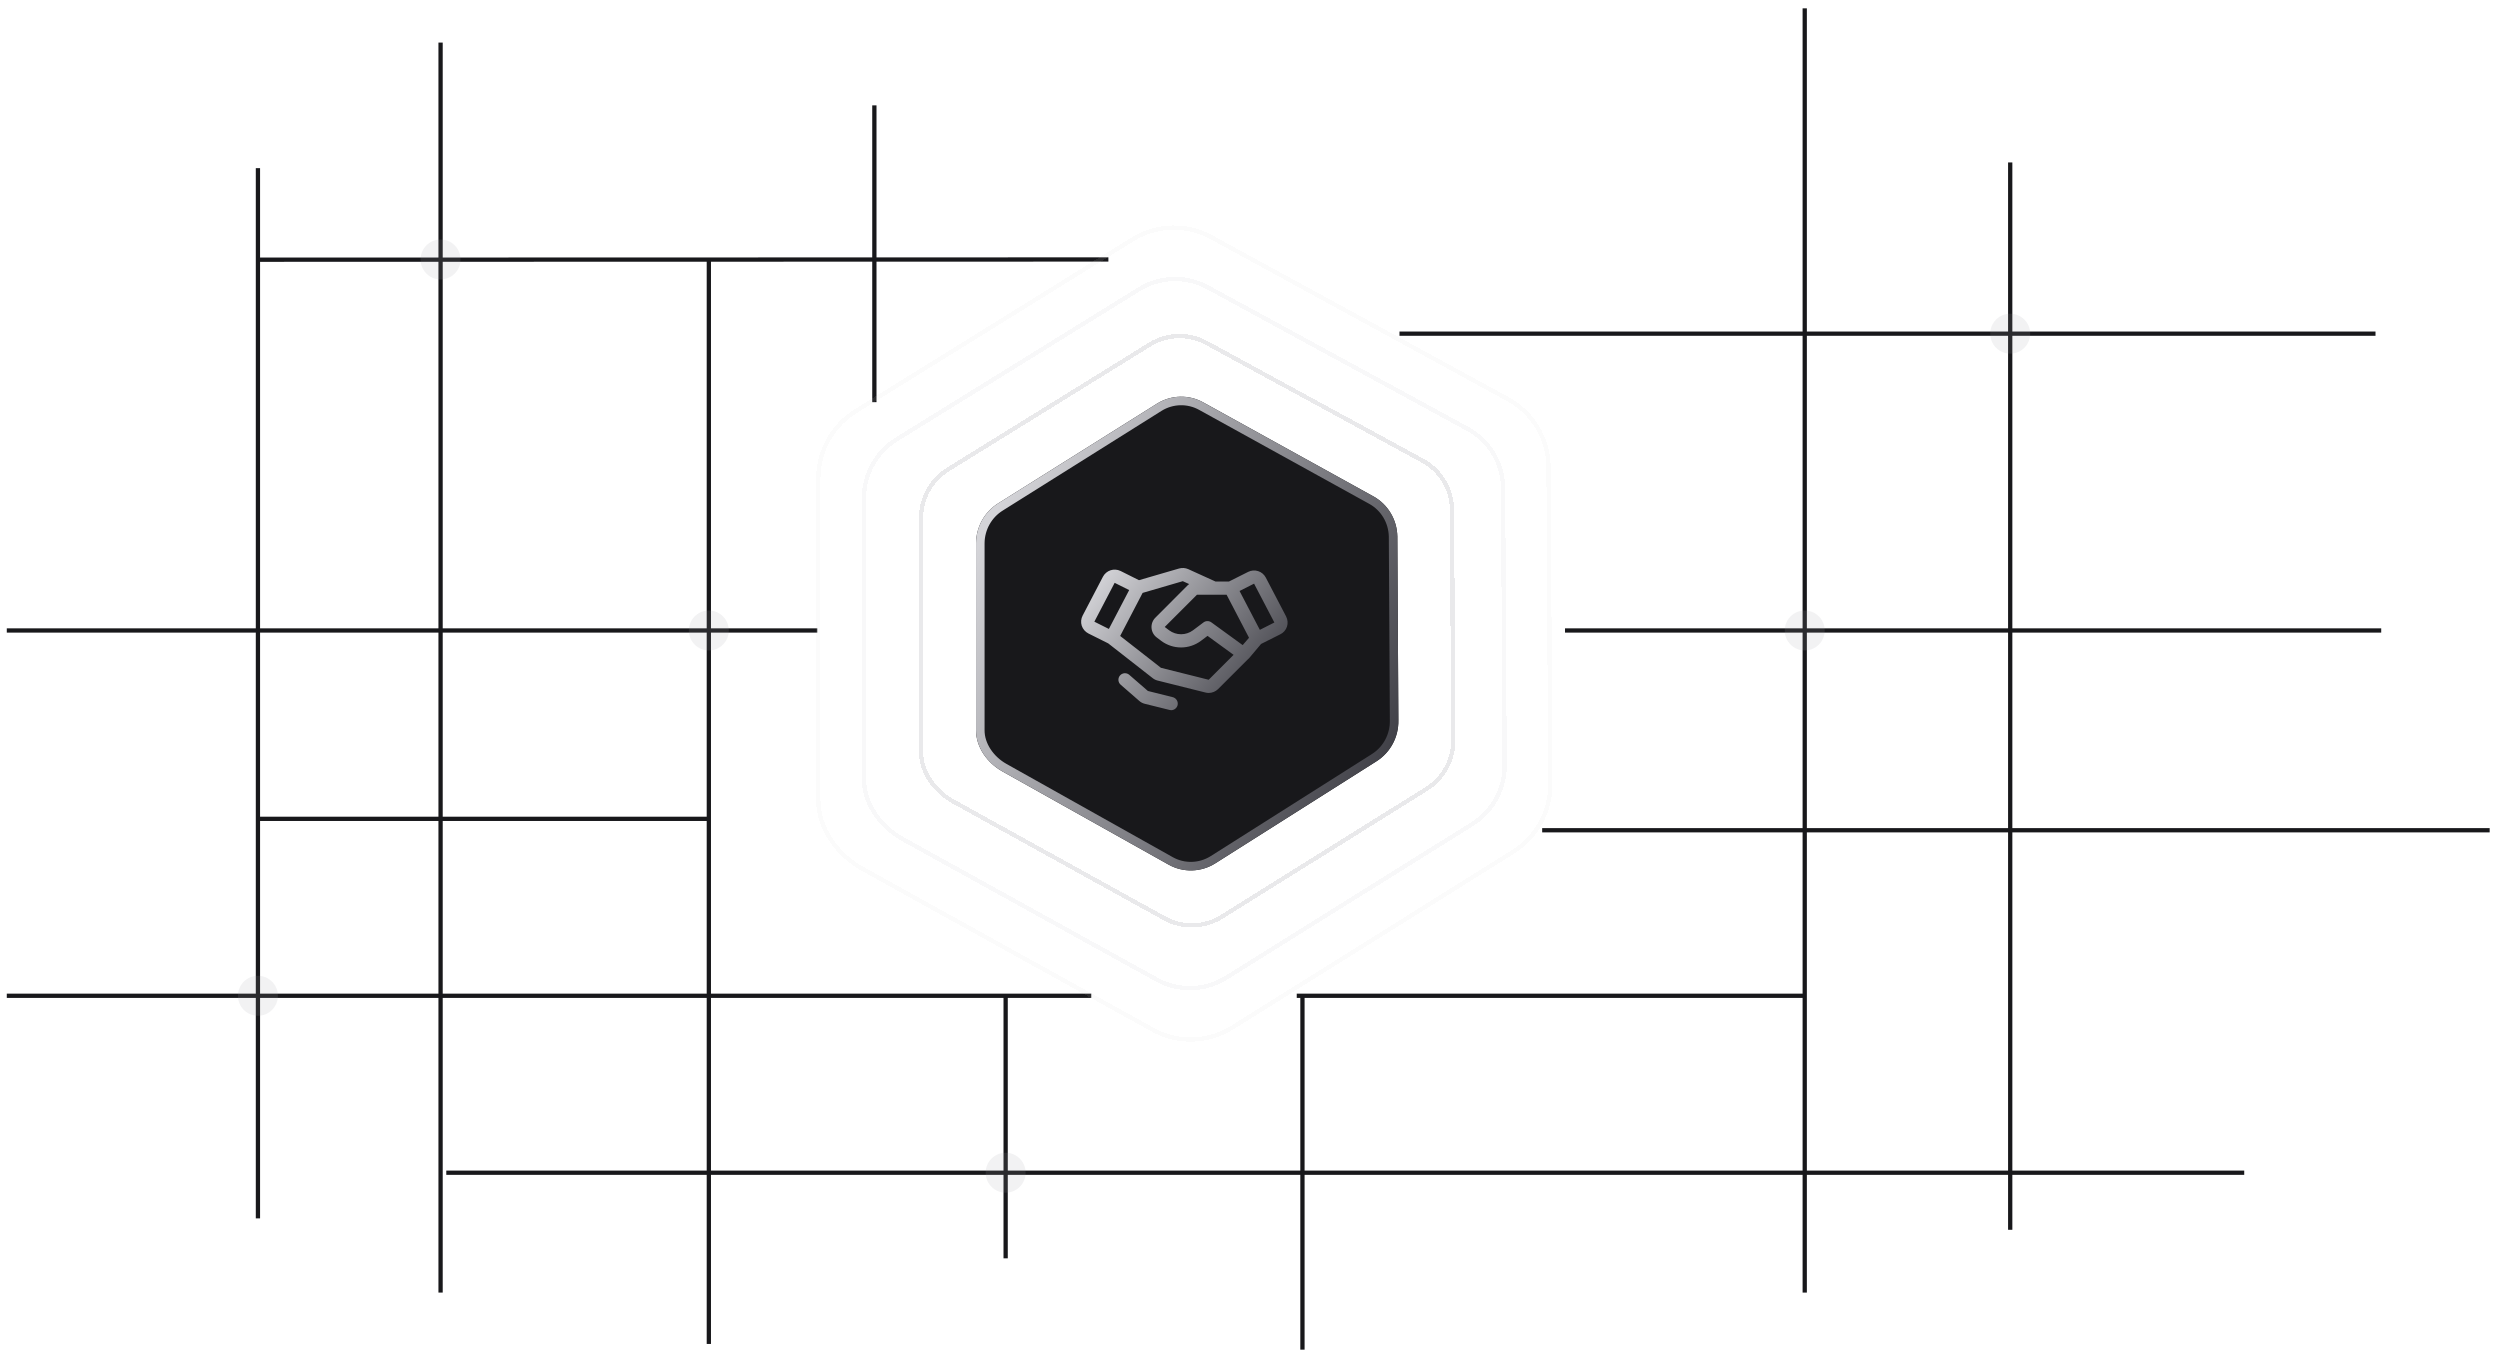 <svg width="438" height="237" viewBox="0 0 438 237" fill="none" xmlns="http://www.w3.org/2000/svg">
<path d="M228.189 174.46V236.46" stroke="#18181B" stroke-width="0.749"/>
<path d="M1.189 174.46H191.189" stroke="#18181B" stroke-width="0.749"/>
<path d="M45.5 45.5L194.19 45.46" stroke="#18181B" stroke-width="0.749"/>
<path d="M270.189 145.46H436.189" stroke="#18181B" stroke-width="0.749"/>
<path d="M1.189 110.46L143.189 110.46" stroke="#18181B" stroke-width="0.749"/>
<path d="M45.19 143.46H124.189" stroke="#18181B" stroke-width="0.749"/>
<path d="M274.189 110.46L417.189 110.46" stroke="#18181B" stroke-width="0.749"/>
<path d="M316.189 174.46L227.189 174.46" stroke="#18181B" stroke-width="0.749"/>
<path d="M352.189 28.46V109.267V215.46" stroke="#18181B" stroke-width="0.749"/>
<path d="M316.189 1.461V226.461" stroke="#18181B" stroke-width="0.749"/>
<path d="M245.189 58.461L416.189 58.46" stroke="#18181B" stroke-width="0.749"/>
<path d="M77.189 226.46L77.189 7.46" stroke="#18181B" stroke-width="0.749"/>
<path d="M153.189 18.46V70.46" stroke="#18181B" stroke-width="0.749"/>
<path d="M45.19 29.46L45.19 213.46" stroke="#18181B" stroke-width="0.749"/>
<path d="M124.189 45.46V235.46" stroke="#18181B" stroke-width="0.749"/>
<path d="M176.189 174.46V220.46" stroke="#18181B" stroke-width="0.749"/>
<path d="M78.189 205.46H393.189" stroke="#18181B" stroke-width="0.749"/>
<circle opacity="0.14" cx="124.189" cy="110.46" r="3.5" fill="#A1A1AA"/>
<circle opacity="0.14" cx="45.189" cy="174.46" r="3.5" fill="#A1A1AA"/>
<circle opacity="0.14" cx="77.189" cy="45.46" r="3.5" fill="#A1A1AA"/>
<circle opacity="0.14" cx="352.189" cy="58.46" r="3.5" fill="#A1A1AA"/>
<circle opacity="0.14" cx="316.189" cy="110.461" r="3.5" fill="#A1A1AA"/>
<circle opacity="0.14" cx="176.189" cy="205.46" r="3.5" fill="#A1A1AA"/>
<g filter="url(#filter0_d_1129_54718)">
<path d="M150.052 71.952L150.055 71.95L198.541 41.864C198.541 41.863 198.542 41.863 198.543 41.863C202.755 39.315 207.989 39.209 212.274 41.584L212.276 41.585L264.262 69.969C264.263 69.969 264.263 69.969 264.263 69.969C268.521 72.329 271.2 76.785 271.301 81.676C271.301 81.677 271.301 81.678 271.301 81.679L271.613 137.195L271.613 137.201C271.712 142.075 269.241 146.644 265.108 149.23L215.889 180.028C211.653 182.679 206.33 182.827 201.981 180.416L151.157 152.245C146.75 149.802 143.336 145.152 143.369 140.159L143.369 140.157L143.369 83.718C143.369 83.718 143.369 83.717 143.369 83.717C143.401 78.904 145.934 74.444 150.052 71.952Z" stroke="#D4D4D8" stroke-opacity="0.1" stroke-width="0.749" shape-rendering="crispEdges"/>
</g>
<g filter="url(#filter1_d_1129_54718)">
<path d="M174.937 88.15L202.753 70.686C205.235 69.166 208.32 69.103 210.846 70.519L240.669 86.995C243.179 88.402 244.758 91.06 244.817 93.977L244.996 126.203C245.054 129.109 243.599 131.832 241.164 133.374L212.93 151.25C210.434 152.83 207.297 152.918 204.733 151.481L175.579 135.129C173 133.683 170.981 130.92 171 127.923L171 95.164C171.019 92.294 172.511 89.636 174.937 88.15Z" fill="#18181B"/>
<path d="M175.328 88.789L175.328 88.789L175.335 88.784L203.144 71.325C203.145 71.324 203.146 71.323 203.147 71.322C205.399 69.945 208.193 69.89 210.48 71.172L210.484 71.175L240.303 87.647C240.303 87.648 240.304 87.648 240.305 87.648C242.577 88.924 244.013 91.334 244.068 93.987C244.068 93.989 244.068 93.99 244.069 93.992L244.247 126.207L244.247 126.218C244.301 128.865 242.975 131.341 240.763 132.741L212.529 150.617C210.264 152.051 207.422 152.13 205.099 150.828L175.945 134.477C173.543 133.129 171.731 130.588 171.749 127.928H171.749V127.923L171.749 95.168C171.749 95.168 171.749 95.167 171.749 95.166C171.767 92.554 173.126 90.137 175.328 88.789Z" stroke="url(#paint0_linear_1129_54718)" stroke-width="1.497"/>
</g>
<g filter="url(#filter2_d_1129_54718)">
<path d="M166.189 82.189L166.189 82.189L166.192 82.187L201.522 60.307C201.522 60.306 201.523 60.306 201.524 60.306C204.562 58.471 208.337 58.395 211.427 60.105L211.429 60.106L249.311 80.748C249.311 80.749 249.311 80.749 249.312 80.749C252.382 82.448 254.314 85.655 254.387 89.175C254.387 89.176 254.387 89.177 254.387 89.178L254.614 129.552L254.614 129.557C254.686 133.066 252.904 136.355 249.922 138.217L214.057 160.616C211.001 162.524 207.162 162.63 204.025 160.895L166.991 140.407C163.803 138.643 161.345 135.291 161.368 131.707H161.368V131.705L161.368 90.659C161.368 90.659 161.368 90.659 161.368 90.658C161.391 87.194 163.219 83.983 166.189 82.189Z" stroke="#D4D4D8" stroke-opacity="0.5" stroke-width="0.749" shape-rendering="crispEdges"/>
</g>
<g filter="url(#filter3_d_1129_54718)">
<path d="M157.2 76.908L157.2 76.908L157.203 76.906L199.674 50.607C199.675 50.606 199.676 50.606 199.676 50.606C203.352 48.387 207.92 48.295 211.658 50.363L211.66 50.364L257.199 75.175C257.199 75.175 257.2 75.175 257.2 75.175C260.915 77.231 263.252 81.11 263.34 85.368C263.34 85.369 263.34 85.37 263.34 85.371L263.613 133.898L263.613 133.904C263.7 138.148 261.544 142.126 257.937 144.378L214.823 171.299C211.126 173.608 206.481 173.736 202.686 171.637L158.167 147.012C154.316 144.882 151.34 140.831 151.368 136.489L151.368 136.486L151.368 87.153C151.368 87.152 151.368 87.152 151.368 87.151C151.396 82.961 153.607 79.078 157.2 76.908Z" stroke="#D4D4D8" stroke-opacity="0.15" stroke-width="0.749" shape-rendering="crispEdges"/>
</g>
<path d="M225.321 107.994L221.765 101.186C221.484 100.65 221.005 100.246 220.429 100.06C219.854 99.873 219.228 99.92 218.687 100.189L215.319 101.88H212.949L208.179 99.712C207.678 99.493 207.117 99.453 206.589 99.597L199.551 101.649L196.313 100.03C195.769 99.766 195.144 99.723 194.569 99.912C193.994 100.101 193.516 100.506 193.235 101.042L189.679 107.849C189.536 108.12 189.449 108.417 189.421 108.722C189.394 109.027 189.428 109.335 189.52 109.627C189.716 110.216 190.137 110.705 190.691 110.986L194.16 112.72L201.964 118.819C202.219 119.021 202.515 119.164 202.832 119.238L211.214 121.334C211.394 121.38 211.578 121.405 211.764 121.406C212.38 121.401 212.97 121.158 213.411 120.727L218.73 115.408H218.744C218.744 115.394 218.759 115.394 218.759 115.379H218.788L220.941 112.821L224.309 111.13C224.584 110.996 224.83 110.808 225.031 110.577C225.232 110.346 225.385 110.077 225.48 109.786C225.573 109.491 225.606 109.182 225.579 108.874C225.552 108.566 225.464 108.267 225.321 107.994ZM217.718 113.023L212.226 109.034C212.026 108.89 211.784 108.813 211.537 108.816C211.29 108.818 211.05 108.9 210.853 109.049L209.003 110.436C208.4 110.88 207.671 111.119 206.922 111.119C206.173 111.119 205.444 110.88 204.841 110.436L204.06 109.844L209.711 104.193H214.9L218.831 111.737L217.718 113.023ZM195.287 102.111L197.831 103.383L194.275 110.191L191.732 108.919L195.287 102.111ZM211.764 119.094L203.395 116.998L196.255 111.419L200.187 103.875L207.225 101.822L208.338 102.328L208.078 102.545L202.427 108.211C202.191 108.443 202.008 108.725 201.89 109.035C201.773 109.346 201.725 109.678 201.748 110.009C201.771 110.34 201.866 110.662 202.026 110.953C202.185 111.243 202.406 111.496 202.673 111.694L203.453 112.286C204.456 113.032 205.672 113.435 206.922 113.435C208.172 113.435 209.388 113.032 210.391 112.286L211.561 111.405L216.128 114.729L211.764 119.094ZM223.268 109.063L220.725 110.35L217.169 103.542L219.713 102.256L223.268 109.063ZM206.315 123.545C206.251 123.796 206.105 124.019 205.901 124.178C205.698 124.338 205.446 124.425 205.187 124.427C205.094 124.427 205.002 124.412 204.913 124.384L200.548 123.3C200.194 123.21 199.867 123.037 199.594 122.794L196.342 119.961C196.228 119.862 196.135 119.742 196.067 119.607C196 119.473 195.96 119.326 195.949 119.176C195.938 119.025 195.957 118.874 196.005 118.731C196.052 118.588 196.128 118.456 196.226 118.342C196.325 118.228 196.445 118.135 196.58 118.068C196.715 118 196.862 117.96 197.012 117.949C197.162 117.938 197.313 117.957 197.456 118.005C197.599 118.053 197.731 118.128 197.845 118.227L201.112 121.059L205.462 122.143C205.76 122.219 206.016 122.408 206.175 122.67C206.335 122.932 206.385 123.246 206.315 123.545Z" fill="url(#paint1_linear_1129_54718)"/>
<defs>
<filter id="filter0_d_1129_54718" x="124.257" y="20.763" width="166.469" height="180.474" filterUnits="userSpaceOnUse" color-interpolation-filters="sRGB">
<feFlood flood-opacity="0" result="BackgroundImageFix"/>
<feColorMatrix in="SourceAlpha" type="matrix" values="0 0 0 0 0 0 0 0 0 0 0 0 0 0 0 0 0 0 127 0" result="hardAlpha"/>
<feOffset/>
<feGaussianBlur stdDeviation="9.368"/>
<feComposite in2="hardAlpha" operator="out"/>
<feColorMatrix type="matrix" values="0 0 0 0 1 0 0 0 0 1 0 0 0 0 1 0 0 0 1 0"/>
<feBlend mode="normal" in2="BackgroundImageFix" result="effect1_dropShadow_1129_54718"/>
<feBlend mode="normal" in="SourceGraphic" in2="effect1_dropShadow_1129_54718" result="shape"/>
</filter>
<filter id="filter1_d_1129_54718" x="152.263" y="50.763" width="111.471" height="120.474" filterUnits="userSpaceOnUse" color-interpolation-filters="sRGB">
<feFlood flood-opacity="0" result="BackgroundImageFix"/>
<feColorMatrix in="SourceAlpha" type="matrix" values="0 0 0 0 0 0 0 0 0 0 0 0 0 0 0 0 0 0 127 0" result="hardAlpha"/>
<feOffset/>
<feGaussianBlur stdDeviation="9.368"/>
<feComposite in2="hardAlpha" operator="out"/>
<feColorMatrix type="matrix" values="0 0 0 0 1 0 0 0 0 1 0 0 0 0 1 0 0 0 0.07 0"/>
<feBlend mode="normal" in2="BackgroundImageFix" result="effect1_dropShadow_1129_54718"/>
<feBlend mode="normal" in="SourceGraphic" in2="effect1_dropShadow_1129_54718" result="shape"/>
</filter>
<filter id="filter2_d_1129_54718" x="141.617" y="39.123" width="132.751" height="142.754" filterUnits="userSpaceOnUse" color-interpolation-filters="sRGB">
<feFlood flood-opacity="0" result="BackgroundImageFix"/>
<feColorMatrix in="SourceAlpha" type="matrix" values="0 0 0 0 0 0 0 0 0 0 0 0 0 0 0 0 0 0 127 0" result="hardAlpha"/>
<feOffset/>
<feGaussianBlur stdDeviation="9.689"/>
<feComposite in2="hardAlpha" operator="out"/>
<feColorMatrix type="matrix" values="0 0 0 0 1 0 0 0 0 1 0 0 0 0 1 0 0 0 1 0"/>
<feBlend mode="normal" in2="BackgroundImageFix" result="effect1_dropShadow_1129_54718"/>
<feBlend mode="normal" in="SourceGraphic" in2="effect1_dropShadow_1129_54718" result="shape"/>
</filter>
<filter id="filter3_d_1129_54718" x="132.257" y="29.763" width="150.47" height="162.474" filterUnits="userSpaceOnUse" color-interpolation-filters="sRGB">
<feFlood flood-opacity="0" result="BackgroundImageFix"/>
<feColorMatrix in="SourceAlpha" type="matrix" values="0 0 0 0 0 0 0 0 0 0 0 0 0 0 0 0 0 0 127 0" result="hardAlpha"/>
<feOffset/>
<feGaussianBlur stdDeviation="9.368"/>
<feComposite in2="hardAlpha" operator="out"/>
<feColorMatrix type="matrix" values="0 0 0 0 1 0 0 0 0 1 0 0 0 0 1 0 0 0 1 0"/>
<feBlend mode="normal" in2="BackgroundImageFix" result="effect1_dropShadow_1129_54718"/>
<feBlend mode="normal" in="SourceGraphic" in2="effect1_dropShadow_1129_54718" result="shape"/>
</filter>
<linearGradient id="paint0_linear_1129_54718" x1="171.726" y1="94.956" x2="245.054" y2="131.193" gradientUnits="userSpaceOnUse">
<stop stop-color="#D4D4D8"/>
<stop offset="1" stop-color="#3F3F46"/>
</linearGradient>
<linearGradient id="paint1_linear_1129_54718" x1="189.311" y1="104.836" x2="218.37" y2="127.534" gradientUnits="userSpaceOnUse">
<stop stop-color="#D4D4D8"/>
<stop offset="1" stop-color="#3F3F46"/>
</linearGradient>
</defs>
</svg>
